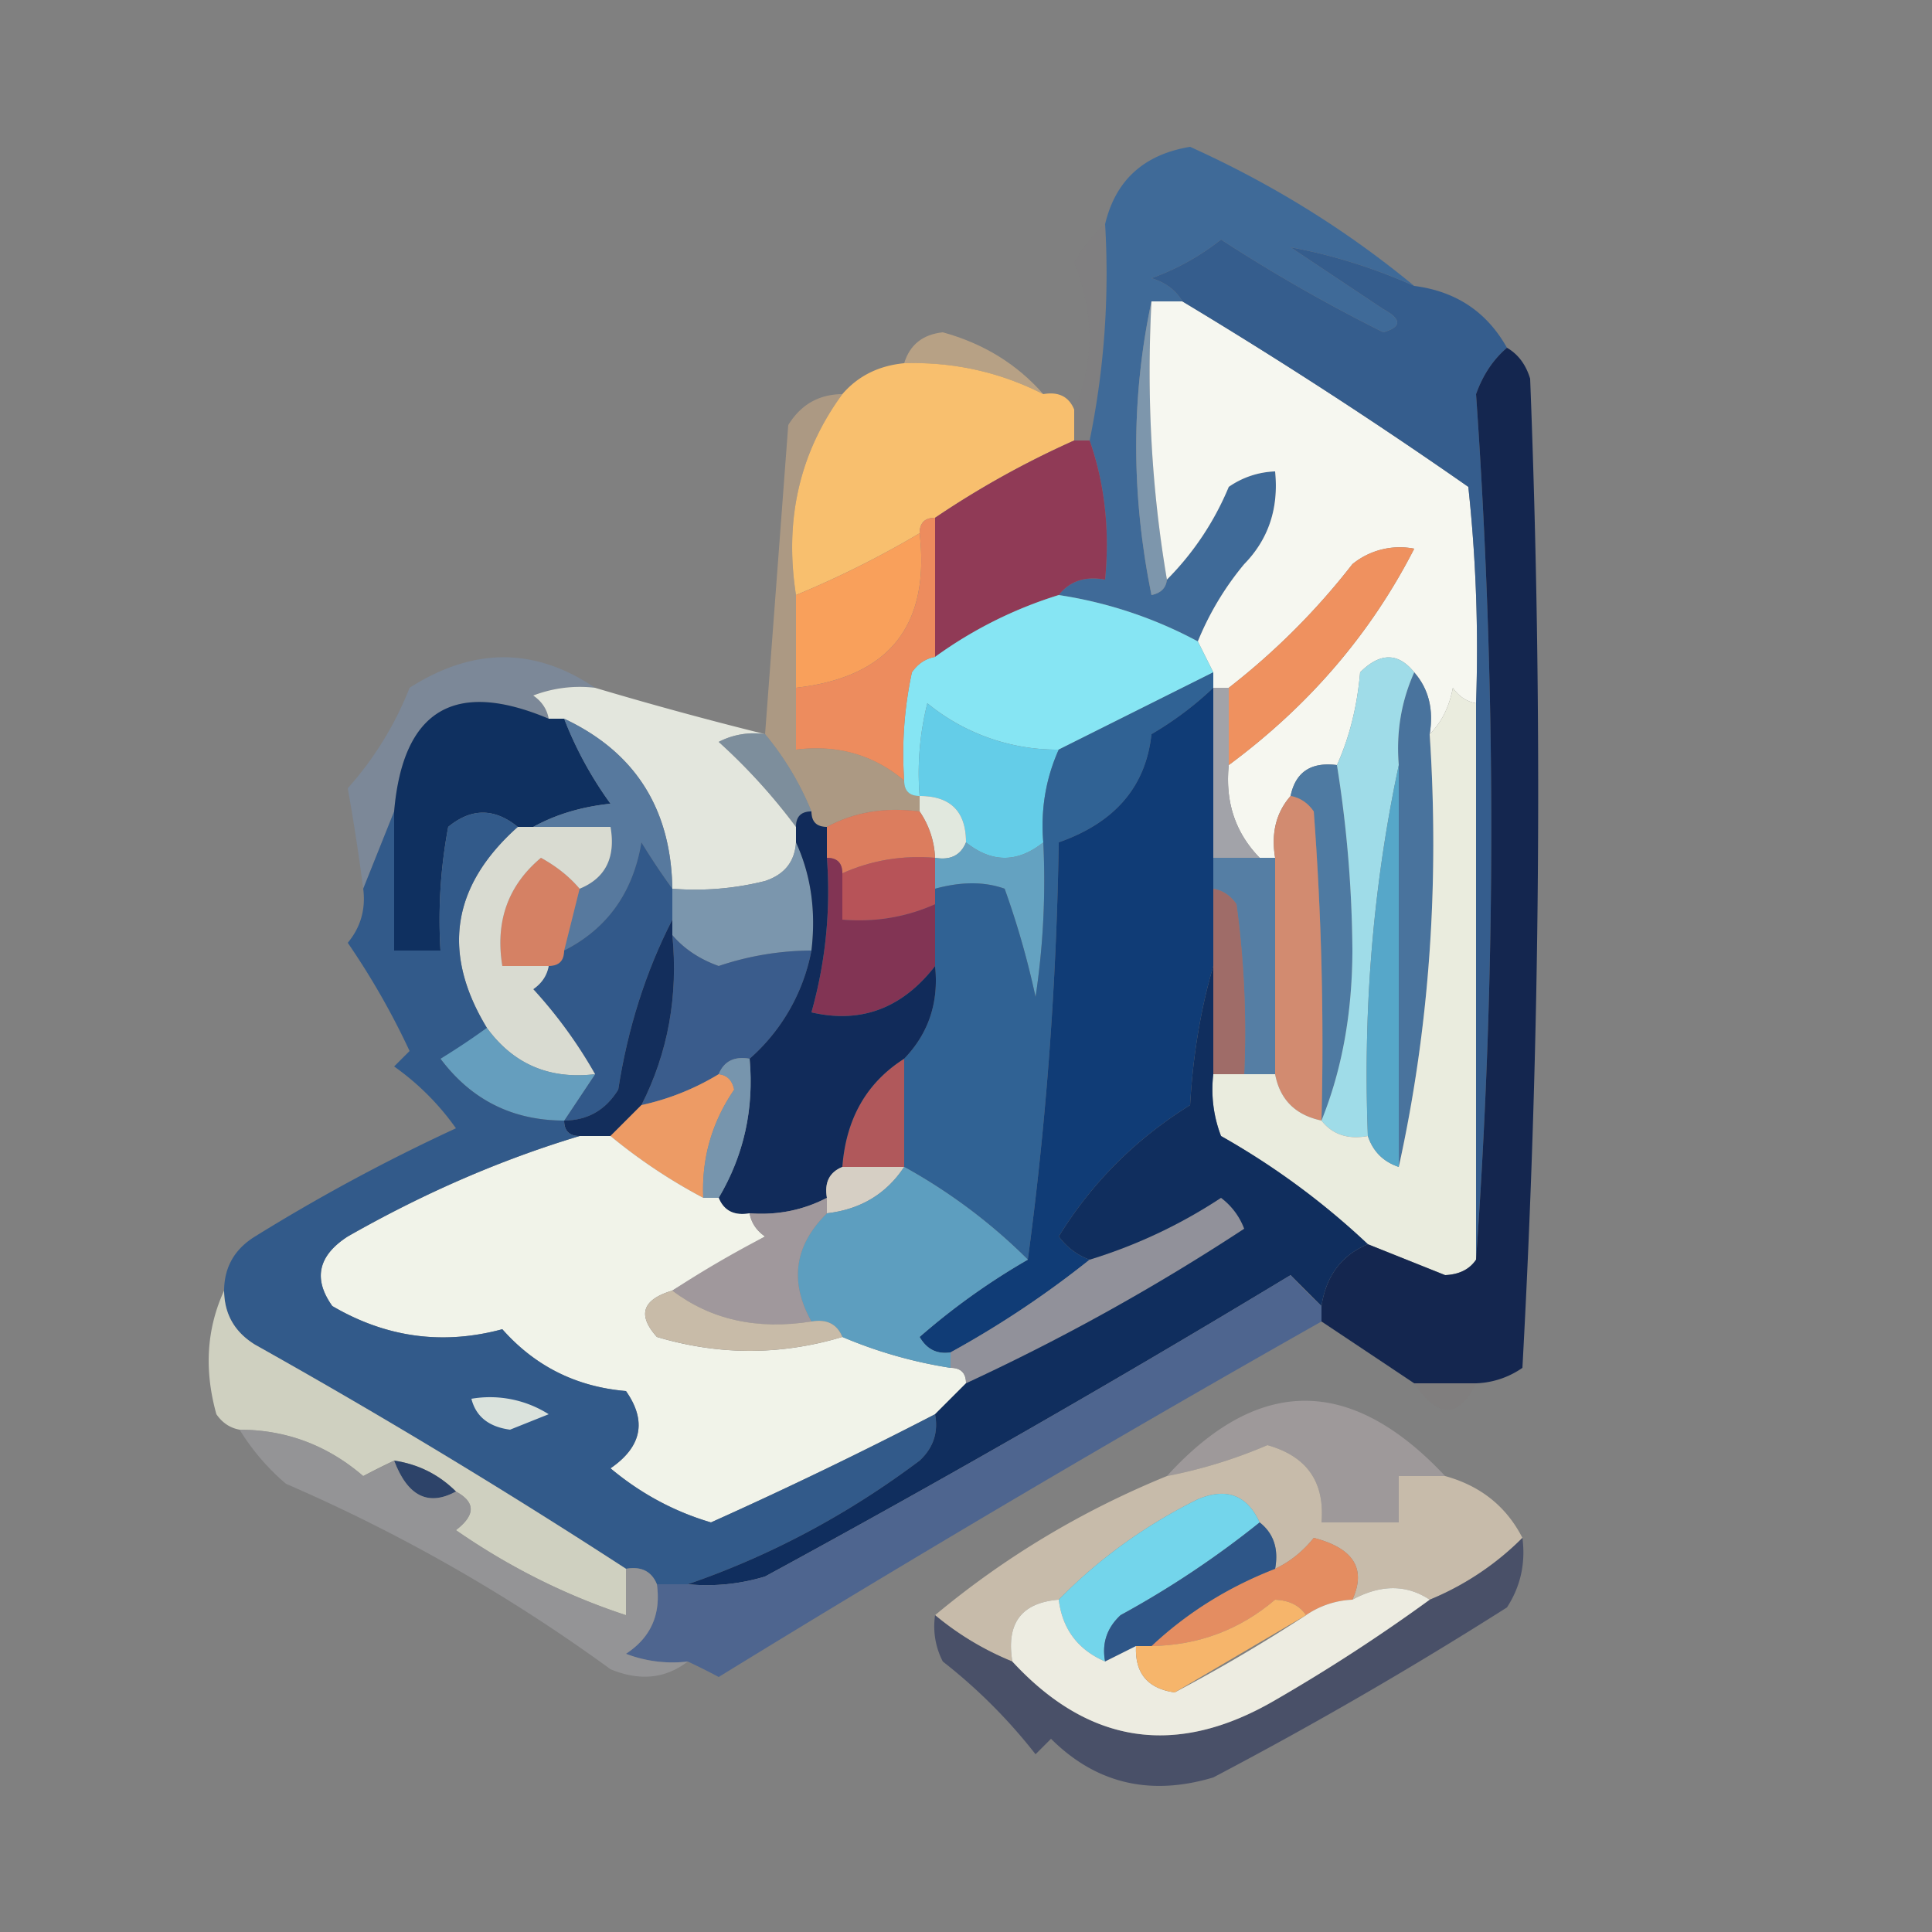 <svg xmlns="http://www.w3.org/2000/svg" width="125" height="125" fill-rule="evenodd" image-rendering="optimizeQuality" shape-rendering="geometricPrecision"><rect width="100%" height="100%" fill="#808080" stroke="none"/><path fill="#3f6a98" d="M91.5 18.5q-3.98-1.764-8-2.5l6 4q1.794.981 0 1.5a107 107 0 0 1-10.5-6 15.9 15.9 0 0 1-4.5 2.5q1.373.417 2 1.5h-2q-1.975 9.268 0 19 .91-.186 1-1a18.6 18.6 0 0 0 4-6 5.58 5.58 0 0 1 3-1q.362 3.579-2 6a19 19 0 0 0-3 5 27.7 27.7 0 0 0-9-3q1.064-1.356 3-1 .465-4.82-1-9a53.8 53.8 0 0 0 1-14q1.014-4.258 5.5-5 7.951 3.59 14.5 9"/><path fill="#796e7a" d="M71.5 14.5a53.8 53.8 0 0 1-1 14h-1v-2q1.977-4.596 0-9.5.85-1.492 2-2.5" opacity=".035"/><path fill="#7d96ac" d="M74.5 19.5q-.485 9.285 1 18-.09.814-1 1-1.975-9.732 0-19"/><path fill="#f6f7f0" d="M74.5 19.5h2a323 323 0 0 1 18.5 12q.749 6.983.5 14-.925-.166-1.5-1-.348 1.856-1.5 3 .401-2.398-1-4-1.562-1.936-3.5 0-.286 3.312-1.5 6-2.519-.322-3 2-1.401 1.602-1 4h-1q-2.362-2.421-2-6 7.79-5.765 12-14a4.85 4.85 0 0 0-4 1 45.4 45.4 0 0 1-8 8h-1v-1l-1-2a19 19 0 0 1 3-5q2.362-2.421 2-6a5.58 5.58 0 0 0-3 1 18.6 18.6 0 0 1-4 6q-1.485-8.715-1-18"/><path fill="#c9ac87" d="M67.5 25.5q-4.212-2.144-9-2 .549-1.792 2.5-2 3.951 1.089 6.5 4" opacity=".757"/><path fill="#f8bf6e" d="M58.5 23.5q4.788-.144 9 2 1.487-.258 2 1v2a59 59 0 0 0-9 5q-1 0-1 1a63 63 0 0 1-8 4q-1.143-7.34 3-13 1.52-1.76 4-2"/><path fill="#355d8d" d="M91.5 18.5q4.047.517 6 4-1.337 1.142-2 3 1.971 28.22 0 56v-36a98.4 98.4 0 0 0-.5-14 323 323 0 0 0-18.5-12q-.627-1.083-2-1.5a15.9 15.9 0 0 0 4.5-2.5 107 107 0 0 0 10.5 6q1.794-.519 0-1.5l-6-4q4.02.736 8 2.5"/><path fill="#e3b987" d="M54.5 25.5q-4.143 5.66-3 13v10q4.032-.5 7 2 0 1 1 1v1q-3.352-.442-6 1-1 0-1-1a19 19 0 0 0-3-5l1.5-20q1.224-1.984 3.5-2" opacity=".451"/><path fill="#903a56" d="M69.5 28.5h1q1.465 4.18 1 9-1.936-.356-3 1a27.4 27.4 0 0 0-8 4v-9a59 59 0 0 1 9-5"/><path fill="#8ca5b7" d="M82.5 30.5q1.442 2.648 1 6h-3 3q.442-3.352-1-6"/><path fill="#f9a05b" d="M59.5 34.5q1.029 8.976-8 10v-6a63 63 0 0 0 8-4"/><path fill="#86e5f3" d="M68.5 38.5a27.7 27.7 0 0 1 9 3l1 2-10 5a13.24 13.24 0 0 1-8.5-3 18.5 18.5 0 0 0-.5 6q-1 0-1-1a25 25 0 0 1 .5-7q.575-.834 1.5-1a27.4 27.4 0 0 1 8-4"/><path fill="#ed8c5e" d="M60.5 33.5v9q-.925.166-1.5 1a25 25 0 0 0-.5 7q-2.968-2.5-7-2v-4q9.029-1.024 8-10 0-1 1-1"/><path fill="#ef915f" d="M79.5 49.5v-5a45.4 45.4 0 0 0 8-8 4.85 4.85 0 0 1 4-1q-4.21 8.235-12 14"/><path fill="#7b899c" d="M38.5 44.5a8.4 8.4 0 0 0-4 .5q.834.575 1 1.5-9.144-3.85-10 6l-2 5a139 139 0 0 0-1-6.5 21.7 21.7 0 0 0 4-6.5q6.166-3.95 12 0" opacity=".847"/><path fill="#e3e6dd" d="M38.5 44.5a247 247 0 0 0 11 3 4.93 4.93 0 0 0-3 .5 38 38 0 0 1 5 5.5v1q-.116 1.875-2 2.5a18.5 18.5 0 0 1-6 .5q-.126-7.771-7-11h-1q-.166-.925-1-1.5a8.4 8.4 0 0 1 4-.5"/><path fill="#7c96ab" d="M49.5 47.5a19 19 0 0 1 3 5q-1 0-1 1a38 38 0 0 0-5-5.5 4.93 4.93 0 0 1 3-.5" opacity=".663"/><path fill="#64cde8" d="M68.5 48.5q-1.262 2.819-1 6-2.5 2-5 0 0-3-3-3a18.5 18.5 0 0 1 .5-6 13.24 13.24 0 0 0 8.5 3"/><path fill="#0f3060" d="M35.5 46.5h1a24.3 24.3 0 0 0 3 5.5q-2.822.297-5 1.5h-1q-2.265-1.842-4.5 0a32.5 32.5 0 0 0-.5 8h-3v-9q.856-9.85 10-6"/><path fill="#e1e8de" d="M59.5 51.5q3 0 3 3-.513 1.258-2 1a5.73 5.73 0 0 0-1-3z"/><path fill="#a2a3a9" d="M78.5 44.5h1v5q-.362 3.579 2 6h-3z"/><path fill="#4e7aa2" d="M86.5 49.5a79 79 0 0 1 1 12q-.017 6.098-2 11 .25-10.013-.5-20-.575-.834-1.5-1 .481-2.322 3-2"/><path fill="#57799e" d="M36.5 46.5q6.874 3.229 7 11a44 44 0 0 1-2-3q-.817 4.872-5 7l1-4q2.514-1.025 2-4h-5q2.178-1.203 5-1.5a24.3 24.3 0 0 1-3-5.5" opacity=".996"/><path fill="#dc7d5e" d="M59.5 52.5q.915 1.337 1 3-3.181-.262-6 1 0-1-1-1v-2q2.648-1.442 6-1"/><path fill="#49739d" d="M91.5 43.5q1.401 1.602 1 4 .958 14.59-2 28v-26q-.262-3.181 1-6"/><path fill="#b75358" d="M60.5 55.5v3q-2.818 1.262-6 1v-3q2.819-1.262 6-1"/><path fill="#64a2c1" d="M62.5 54.5q2.5 2 5 0a50.4 50.4 0 0 1-.5 10 55 55 0 0 0-2-7q-1.948-.699-4.5 0v-2q1.487.258 2-1"/><path fill="#d58164" d="m37.5 57.5-1 4q0 1-1 1h-3q-.702-4.319 2.5-7 1.516.834 2.5 2"/><path fill="#557ea4" d="M78.5 55.5h4v14h-2a61 61 0 0 0-.5-11q-.575-.834-1.5-1z"/><path fill="#9fdce8" d="M91.5 43.5q-1.262 2.819-1 6-2.483 11.656-2 24-1.936.356-3-1 1.983-4.902 2-11a79 79 0 0 0-1-12q1.214-2.688 1.5-6 1.938-1.936 3.5 0"/><path fill="#823454" d="M53.5 55.5q1 0 1 1v3q3.182.262 6-1v4q-3.19 4.112-8 3a28.8 28.8 0 0 0 1-10"/><path fill="#7b96ad" d="M51.5 54.5q1.453 3.161 1 7a19 19 0 0 0-6 1q-1.858-.663-3-2v-3a18.5 18.5 0 0 0 6-.5q1.884-.625 2-2.5"/><path fill="#32598a" d="M43.5 57.5v2q-2.579 5.038-3.5 11-1.224 1.984-3.5 2l2-3a30 30 0 0 0-4-5.5q.834-.575 1-1.5 1 0 1-1 4.183-2.128 5-7a44 44 0 0 0 2 3"/><path fill="#306294" d="M78.5 43.5v1a21.7 21.7 0 0 1-4 3q-.546 5.086-6 7-.217 13.782-2 27a35.9 35.9 0 0 0-8-6v-7q2.372-2.463 2-6v-5q2.552-.699 4.5 0a55 55 0 0 1 2 7 50.4 50.4 0 0 0 .5-10q-.262-3.181 1-6z"/><path fill="#9f6c68" d="M78.5 57.5q.925.166 1.5 1a61 61 0 0 1 .5 11h-2v-12"/><path fill="#3a5c8c" d="M43.5 60.5q1.142 1.337 3 2a19 19 0 0 1 6-1 12.4 12.4 0 0 1-4 7q-1.487-.257-2 1a16.3 16.3 0 0 1-5 2q2.58-5.084 2-11" opacity=".996"/><path fill="#d28b70" d="M83.5 51.5q.925.166 1.5 1 .75 9.987.5 20-2.535-.534-3-3v-14q-.401-2.398 1-4"/><path fill="#103c76" d="M78.5 44.5v18q-1.23 4.208-1.5 9-5.302 3.301-8.5 8.5.816 1.076 2 1.5a63 63 0 0 1-9 6q-1.314.196-2-1a44 44 0 0 1 7-5q1.783-13.218 2-27 5.454-1.914 6-7a21.7 21.7 0 0 0 4-3"/><path fill="#d9dbd1" d="M33.5 53.5h6q.514 2.975-2 4-.984-1.166-2.5-2-3.202 2.681-2.5 7h3q-.166.925-1 1.5a30 30 0 0 1 4 5.5q-4.43.525-7-3-4.414-7.278 2-13"/><path fill="#132e5c" d="M43.5 59.5v1q.58 5.916-2 11l-2 2h-2q-1 0-1-1 2.276-.016 3.5-2 .921-5.962 3.5-11"/><path fill="#b0585b" d="M58.5 68.5v7h-4q.354-4.681 4-7"/><path fill="#112b5a" d="M52.5 52.5q0 1 1 1v2a28.8 28.8 0 0 1-1 10q4.81 1.112 8-3 .372 3.537-2 6-3.646 2.319-4 7-1.258.513-1 2-2.313 1.201-5 1-1.487.257-2-1 2.44-4.119 2-9a12.4 12.4 0 0 0 4-7q.453-3.839-1-7v-1q0-1 1-1"/><path fill="#659ebe" d="M31.5 66.5q2.57 3.525 7 3l-2 3q-5 0-8-4z"/><path fill="#eaecde" d="M95.5 45.5v36q-.626.936-2 1l-5-2a49 49 0 0 0-9.5-7 8.4 8.4 0 0 1-.5-4h4q.465 2.466 3 3 1.064 1.356 3 1 .5 1.5 2 2 2.958-13.41 2-28 1.152-1.144 1.5-3 .575.834 1.5 1"/><path fill="#56a7c9" d="M90.5 49.5v26q-1.5-.5-2-2-.483-12.344 2-24"/><path fill="#ed9b65" d="M46.5 69.5q.814.09 1 1-2.17 3.177-2 7a35.4 35.4 0 0 1-6-4l2-2a16.3 16.3 0 0 0 5-2"/><path fill="#7795ad" d="M46.5 69.5q.513-1.257 2-1 .44 4.881-2 9h-1q-.17-3.823 2-7-.186-.91-1-1"/><path fill="#f1f3e9" d="M37.5 73.5h2a35.4 35.4 0 0 0 6 4h1q.513 1.257 2 1 .166.925 1 1.5l-6 3.5q-2.916.867-1 3 6.017 1.797 12 0a29.4 29.4 0 0 0 7 2q1 0 1 1l-2 2a289 289 0 0 1-14.5 7q-3.57-1.051-6.5-3.5 3.04-2.093 1-5-4.822-.41-8-4-5.783 1.56-11-1.5-1.881-2.638 1-4.5 7.394-4.214 15-6.5"/><path fill="#d6cfc4" d="M54.5 75.5h4q-1.739 2.625-5 3v-1q-.258-1.487 1-2"/><path fill="#5d9ebf" d="M58.5 75.5a35.9 35.9 0 0 1 8 6 44 44 0 0 0-7 5q.686 1.196 2 1v1a29.4 29.4 0 0 1-7-2q-.513-1.257-2-1-2.157-3.876 1-7 3.261-.375 5-3"/><path fill="#a0989c" d="M53.5 77.5v1q-3.157 3.124-1 7-5.268.832-9-2a69 69 0 0 1 6-3.5q-.834-.575-1-1.5 2.687.201 5-1"/><path fill="#91919a" d="M62.5 89.5q0-1-1-1v-1a63 63 0 0 0 9-6 33 33 0 0 0 8.5-4 4.45 4.45 0 0 1 1.5 2 139.6 139.6 0 0 1-18 10"/><path fill="#14264f" d="M97.5 22.5q1.083.626 1.5 2a683 683 0 0 1-.5 64 5.58 5.58 0 0 1-3 1h-4l-6-4v-1q.449-2.933 3-4l5 2q1.374-.064 2-1 1.971-27.78 0-56 .663-1.858 2-3"/><path fill="#325a8a" d="M25.5 52.5v9h3a32.5 32.5 0 0 1 .5-8q2.235-1.842 4.5 0-6.414 5.722-2 13a44 44 0 0 1-3 2q3 4 8 4 0 1 1 1-7.606 2.286-15 6.5-2.881 1.862-1 4.5 5.217 3.06 11 1.5 3.178 3.59 8 4 2.04 2.907-1 5 2.93 2.449 6.5 3.5a289 289 0 0 0 14.5-7q.329 1.762-1 3-6.974 5.234-15 8h-2q-.513-1.257-2-1a429 429 0 0 0-24-14.5q-1.984-1.224-2-3.5.016-2.276 2-3.5a121 121 0 0 1 13-7 16.7 16.7 0 0 0-4-4l1-1a48.6 48.6 0 0 0-4-7q1.255-1.517 1-3.5z"/><path fill="#c8bba8" d="M43.5 83.5q3.732 2.832 9 2 1.487-.257 2 1-5.983 1.797-12 0-1.916-2.133 1-3"/><path fill="#cfd0c0" d="M14.5 83.5q.016 2.276 2 3.5a429 429 0 0 1 24 14.5v3q-5.822-1.91-11-5.5 1.911-1.466 0-2.5-1.657-1.65-4-2-.975.456-2 1-3.473-2.99-8-3-.925-.166-1.5-1-1.201-4.3.5-8"/><path fill="#816763" d="M91.5 89.5h4q-1.701 3.422-4 0" opacity=".055"/><path fill="#dae2dc" d="M30.5 90.5a7.1 7.1 0 0 1 5 1l-2.5 1q-2.064-.276-2.5-2"/><path fill="#9e999a" d="M93.5 95.5h-3v3h-5q.334-3.921-3.5-5a31.7 31.7 0 0 1-6.5 2q8.865-9.741 18 0"/><path fill="#2d4369" d="M25.5 94.5q2.343.35 4 2-2.688 1.46-4-2"/><path fill="#102e5e" d="M78.5 62.5v7a8.4 8.4 0 0 0 .5 4 49 49 0 0 1 9.5 7q-2.551 1.067-3 4l-2-2a852 852 0 0 1-34 19.5 12.9 12.9 0 0 1-5 .5q8.026-2.766 15-8 1.329-1.238 1-3l2-2a139.6 139.6 0 0 0 18-10 4.45 4.45 0 0 0-1.5-2 33 33 0 0 1-8.5 4q-1.184-.424-2-1.5 3.198-5.199 8.5-8.5.27-4.792 1.5-9"/><path fill="#4e658f" d="M85.5 84.5v1a1246 1246 0 0 0-39 23 44 44 0 0 0-2-1 8.4 8.4 0 0 1-4-.5q2.41-1.574 2-4.5h2a12.9 12.9 0 0 0 5-.5 852 852 0 0 0 34-19.5 31 31 0 0 0 2 2"/><path fill="#9e9fa2" d="M15.5 92.5q4.527.01 8 3l2-1q1.312 3.46 4 2 1.911 1.034 0 2.5 5.178 3.59 11 5.5v-3q1.487-.257 2 1 .41 2.926-2 4.5a8.4 8.4 0 0 0 4 .5q-2.17 1.67-5 .5a109.5 109.5 0 0 0-21-12 14.7 14.7 0 0 1-3-3.5" opacity=".651"/><path fill="#c7bbaa" d="M93.5 95.5q3.442.953 5 4a18.3 18.3 0 0 1-6 4q-2.249-1.491-5 0 1.365-3.002-2.5-4-1.062 1.321-2.5 2 .356-1.936-1-3-1.221-2.66-4-1.5-5.132 2.547-9 6.5-3.618.29-3 4a18.9 18.9 0 0 1-5-3q6.743-5.627 15-9a31.7 31.7 0 0 0 6.5-2q3.834 1.079 3.5 5h5v-3z"/><path fill="#73d5eb" d="M81.5 98.5a61 61 0 0 1-9 6q-1.329 1.238-1 3-2.643-1.144-3-4 3.868-3.953 9-6.5 2.779-1.16 4 1.5"/><path fill="#e48d61" d="M87.5 103.5a5.73 5.73 0 0 0-3 1q-.626-.936-2-1-3.438 2.923-8 3 3.44-3.23 8-5 1.438-.679 2.5-2 3.865.998 2.5 4"/><path fill="#323c5e" d="M98.5 99.5q.32 2.466-1 4.5a268 268 0 0 1-19 11q-6.136 1.84-10.5-2.5l-1 1a34.8 34.8 0 0 0-6-6 4.93 4.93 0 0 1-.5-3 18.9 18.9 0 0 0 5 3q7.445 8.073 17 2.5a113 113 0 0 0 10-6.5 18.3 18.3 0 0 0 6-4" opacity=".694"/><path fill="#2e5688" d="M81.5 98.5q1.356 1.064 1 3-4.56 1.77-8 5h-1l-2 1q-.329-1.762 1-3a61 61 0 0 0 9-6"/><path fill="#edece1" d="M92.5 103.5a113 113 0 0 1-10 6.5q-9.555 5.573-17-2.5-.618-3.71 3-4 .357 2.856 3 4l2-1q-.123 2.628 2.5 3a107 107 0 0 0 8.5-5 5.73 5.73 0 0 1 3-1q2.751-1.491 5 0"/><path fill="#f6b56b" d="m84.5 104.5-8.5 5q-2.623-.372-2.5-3h1q4.562-.077 8-3 1.374.064 2 1"/></svg>